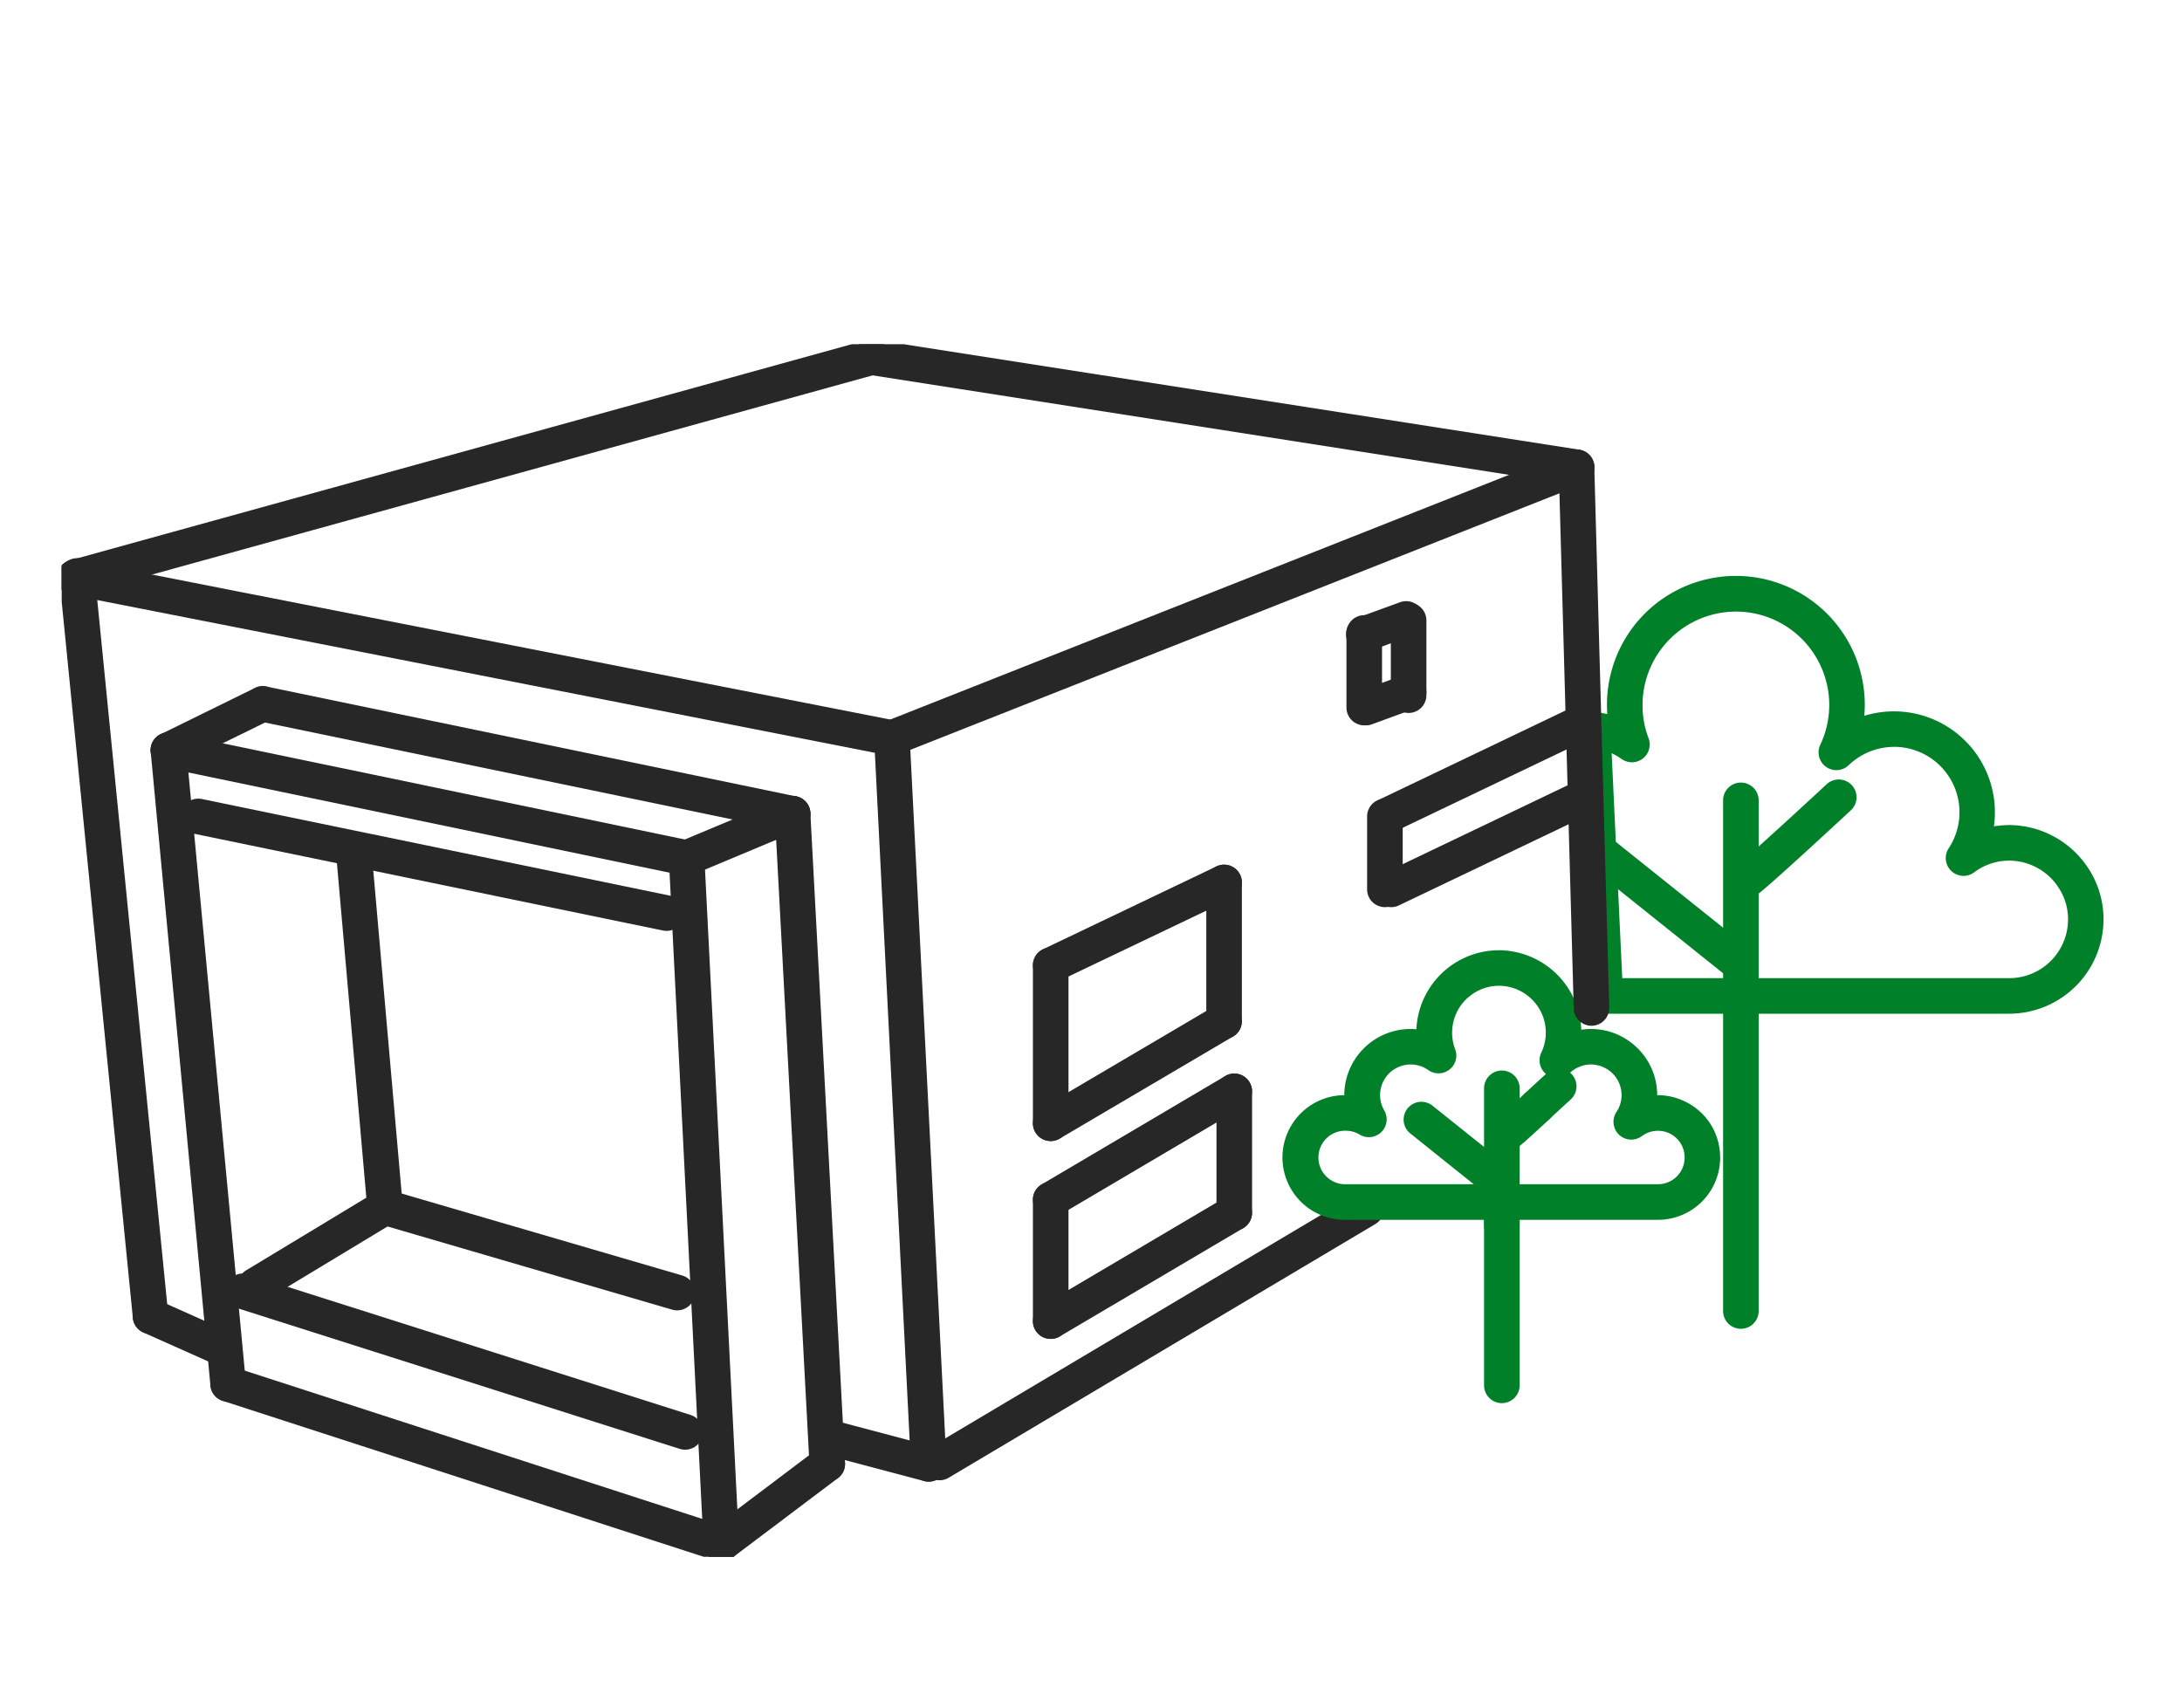 <svg xmlns="http://www.w3.org/2000/svg" xmlns:xlink="http://www.w3.org/1999/xlink" width="92" height="72" viewBox="0 0 92 72"><defs><clipPath id="a"><rect width="82.797" height="51.127" fill="none" stroke="#707070" stroke-width="1.5"/></clipPath><clipPath id="e"><rect width="86.797" height="51.127" fill="none" stroke="#707070" stroke-width="1.5"/></clipPath></defs><g transform="translate(0 -8213)"><rect width="92" height="72" transform="translate(0 8213)" fill="rgba(255,255,255,0)"/><g transform="translate(2.602 8227.514)"><path d="M21.849,5.3a.753.753,0,0,1-.154-.016L-.153.734A.75.75,0,0,1-.734-.153.75.75,0,0,1,.153-.734L22,3.814A.75.75,0,0,1,21.849,5.3Z" transform="translate(4.499 17.116)" fill="#272727"/><path d="M2.517,27.472a.75.75,0,0,1-.746-.68L-.747.07A.75.75,0,0,1-.07-.747.75.75,0,0,1,.747-.07L3.265,26.652a.75.75,0,0,1-.676.817C2.564,27.471,2.541,27.472,2.517,27.472Z" transform="translate(4.499 17.116)" fill="#272727"/><g clip-path="url(#a)"><path d="M20.793,7.492a.749.749,0,0,1-.231-.037L-.231.713A.75.75,0,0,1-.713-.231.75.75,0,0,1,.231-.713L21.024,6.028a.75.75,0,0,1-.231,1.464Z" transform="translate(7.017 43.838)" fill="#272727"/><path d="M1.461,29.665a.75.75,0,0,1-.748-.712L-.749.038A.75.75,0,0,1-.038-.749a.75.75,0,0,1,.787.711L2.211,28.878a.75.75,0,0,1-.711.787Z" transform="translate(26.348 21.665)" fill="#272727"/></g><path d="M0,2.7a.75.75,0,0,1-.674-.42.75.75,0,0,1,.344-1L3.65-.674a.75.75,0,0,1,1,.344.75.75,0,0,1-.344,1L.33,2.623A.747.747,0,0,1,0,2.7Z" transform="translate(4.499 15.167)" fill="#272727"/><path d="M22.337,5.38a.753.753,0,0,1-.153-.016L-.152.734A.75.75,0,0,1-.734-.152.75.75,0,0,1,.152-.734L22.489,3.9a.75.75,0,0,1-.151,1.485Z" transform="translate(8.479 15.167)" fill="#272727"/><path d="M0,2.618a.75.75,0,0,1-.692-.461.75.75,0,0,1,.4-.981L4.178-.692a.75.75,0,0,1,.981.4.75.75,0,0,1-.4.981L.289,2.56A.748.748,0,0,1,0,2.618Z" transform="translate(26.348 19.797)" fill="#272727"/><path d="M1.461,28.163a.75.75,0,0,1-.748-.71L-.749.04A.75.75,0,0,1-.04-.749.75.75,0,0,1,.749-.04L2.211,27.373a.75.75,0,0,1-.709.789Z" transform="translate(30.816 19.796)" fill="#272727"/><g clip-path="url(#a)"><path d="M0,4.121a.749.749,0,0,1-.6-.3.75.75,0,0,1,.147-1.05L4.016-.6a.75.75,0,0,1,1.05.147A.75.75,0,0,1,4.919.6L.452,3.969A.747.747,0,0,1,0,4.121Z" transform="translate(27.81 47.209)" fill="#272727"/><path d="M34.458,7.518a.754.754,0,0,1-.145-.014L-.145.736a.75.75,0,0,1-.591-.88.75.75,0,0,1,.88-.591L34.6,6.032a.75.75,0,0,1-.144,1.486Z" transform="translate(0.547 9.836)" fill="#272727"/><path d="M3.1,31.96a.75.75,0,0,1-.745-.676L-.746.074a.75.75,0,0,1,.672-.82.75.75,0,0,1,.82.672l3.1,31.21a.75.75,0,0,1-.672.82Q3.136,31.96,3.1,31.96Z" transform="translate(0.645 9.773)" fill="#272727"/></g><path d="M1.549,31.355A.75.75,0,0,1,.8,30.643L-.749.038A.75.75,0,0,1-.038-.749a.75.75,0,0,1,.787.711L2.3,30.567a.75.75,0,0,1-.711.787Z" transform="translate(35.004 16.604)" fill="#272727"/><path d="M2.744,1.975a.747.747,0,0,1-.305-.065L-.306.685A.75.75,0,0,1-.685-.306.75.75,0,0,1,.306-.685L3.05.54a.75.75,0,0,1-.306,1.435Z" transform="translate(3.745 40.983)" fill="#272727"/><path d="M4.107,1.838a.751.751,0,0,1-.193-.025L-.192.725A.75.75,0,0,1-.725-.192.75.75,0,0,1,.192-.725L4.3.363a.75.75,0,0,1-.192,1.475Z" transform="translate(32.447 46.121)" fill="#272727"/><g clip-path="url(#a)"><path d="M0,10.039a.75.75,0,0,1-.722-.55A.75.75,0,0,1-.2,8.566L33.4-.723a.75.75,0,0,1,.923.523A.75.75,0,0,1,33.8.723L.2,10.012A.751.751,0,0,1,0,10.039Z" transform="translate(0.547 0.547)" fill="#272727"/></g><path d="M0,12.163a.75.75,0,0,1-.7-.474.75.75,0,0,1,.422-.973L28.593-.7a.75.75,0,0,1,.973.422A.75.75,0,0,1,29.145.7L.276,12.11A.748.748,0,0,1,0,12.163Z" transform="translate(35.004 5.191)" fill="#272727"/><path d="M0,11.448a.75.75,0,0,1-.645-.367.75.75,0,0,1,.261-1.028L17.607-.645a.75.75,0,0,1,1.028.261A.75.75,0,0,1,18.374.645L.383,11.343A.747.747,0,0,1,0,11.448Z" transform="translate(37.013 36.453)" fill="#272727"/><g clip-path="url(#a)"><path d="M29.729,5.395a.756.756,0,0,1-.117-.009L-.116.741A.75.75,0,0,1-.741-.116.75.75,0,0,1,.116-.741L29.844,3.9a.75.75,0,0,1-.115,1.491Z" transform="translate(34.146 0.547)" fill="#272727"/></g><path d="M0,4.243a.75.75,0,0,1-.677-.427.75.75,0,0,1,.353-1L6.987-.677a.75.75,0,0,1,1,.353.75.75,0,0,1-.353,1L.323,4.169A.747.747,0,0,1,0,4.243Z" transform="translate(41.699 22.695)" fill="#272727"/><path d="M0,4.647a.75.75,0,0,1-.677-.427.75.75,0,0,1,.353-1l8.156-3.9a.75.75,0,0,1,1,.353.75.75,0,0,1-.353,1L.323,4.574A.747.747,0,0,1,0,4.647Z" transform="translate(55.974 15.933)" fill="#272727"/><path d="M0,1.405A.75.75,0,0,1-.7.913.75.75,0,0,1-.258-.049L1.532-.7a.75.75,0,0,1,.962.447A.75.75,0,0,1,2.048.7l-1.79.655A.749.749,0,0,1,0,1.405Z" transform="translate(54.896 11.58)" fill="#272727"/><path d="M0,1.405A.75.75,0,0,1-.7.913.75.75,0,0,1-.258-.049L1.532-.7a.75.75,0,0,1,.962.447A.75.75,0,0,1,2.048.7l-1.79.655A.749.749,0,0,1,0,1.405Z" transform="translate(55.001 14.665)" fill="#272727"/><path d="M0,4.647A.75.75,0,0,1-.677,4.22a.75.75,0,0,1,.353-1l8.156-3.9a.75.75,0,0,1,1,.353.75.75,0,0,1-.353,1L.323,4.573A.747.747,0,0,1,0,4.647Z" transform="translate(56.058 19.089)" fill="#272727"/><path d="M0,7.41a.75.75,0,0,1-.75-.75V0A.75.75,0,0,1,0-.75.75.75,0,0,1,.75,0V6.66A.75.75,0,0,1,0,7.41Z" transform="translate(41.699 26.188)" fill="#272727"/><path d="M0,3.895a.75.75,0,0,1-.75-.75V0A.75.75,0,0,1,0-.75.75.75,0,0,1,.75,0V3.145A.75.75,0,0,1,0,3.895Z" transform="translate(54.919 12.175)" fill="#272727"/><path d="M0,3.9a.75.75,0,0,1-.75-.75V0A.75.75,0,0,1,0-.75.75.75,0,0,1,.75,0V3.146A.75.75,0,0,1,0,3.9Z" transform="translate(56.79 11.647)" fill="#272727"/><path d="M0,5.055a.75.75,0,0,1-.647-.37A.75.75,0,0,1-.381,3.659L6.929-.646a.75.75,0,0,1,1.027.266A.75.75,0,0,1,7.691.646L.381,4.951A.747.747,0,0,1,0,5.055Z" transform="translate(41.699 28.543)" fill="#272727"/><path d="M0,6.6a.75.75,0,0,1-.75-.75V0A.75.75,0,0,1,0-.75.75.75,0,0,1,.75,0V5.848A.75.75,0,0,1,0,6.6Z" transform="translate(49.009 22.695)" fill="#272727"/><path d="M0,3.825a.75.75,0,0,1-.75-.75V0A.75.75,0,0,1,0-.75.75.75,0,0,1,.75,0V3.075A.75.75,0,0,1,0,3.825Z" transform="translate(55.79 19.911)" fill="#272727"/><path d="M0,5.319A.75.75,0,0,1-.646,4.95.75.75,0,0,1-.381,3.923L7.358-.646a.75.75,0,0,1,1.027.265A.75.75,0,0,1,8.12.646L.381,5.214A.747.747,0,0,1,0,5.319Z" transform="translate(41.699 31.503)" fill="#272727"/><path d="M0,5.319A.75.75,0,0,1-.646,4.95.75.75,0,0,1-.381,3.923L7.358-.646a.75.75,0,0,1,1.027.265A.75.75,0,0,1,8.12.646L.381,5.215A.747.747,0,0,1,0,5.319Z" transform="translate(41.699 36.622)" fill="#272727"/><path d="M0,5.87a.75.75,0,0,1-.75-.75V0A.75.75,0,0,1,0-.75.75.75,0,0,1,.75,0V5.12A.75.75,0,0,1,0,5.87Z" transform="translate(41.699 36.071)" fill="#272727"/><path d="M0,5.87a.75.75,0,0,1-.75-.75V0A.75.75,0,0,1,0-.75.75.75,0,0,1,.75,0V5.12A.75.75,0,0,1,0,5.87Z" transform="translate(49.439 31.503)" fill="#272727"/><path d="M19.743,4.825a.753.753,0,0,1-.152-.016L-.152.735A.75.75,0,0,1-.735-.152.75.75,0,0,1,.152-.735L19.894,3.341a.75.75,0,0,1-.151,1.485Z" transform="translate(5.758 19.911)" fill="#272727"/><path d="M18.644,6.679a.75.75,0,0,1-.228-.035L-.227.715A.75.75,0,0,1-.715-.227.75.75,0,0,1,.227-.715L18.871,5.214a.75.75,0,0,1-.227,1.465Z" transform="translate(7.642 39.933)" fill="#272727"/><path d="M0,4.055a.75.75,0,0,1-.643-.362.75.75,0,0,1,.254-1.03L5.08-.642a.75.75,0,0,1,1.03.254A.75.75,0,0,1,5.856.642L.388,3.947A.747.747,0,0,1,0,4.055Z" transform="translate(8.164 36.387)" fill="#272727"/><path d="M12.321,4.351a.75.75,0,0,1-.211-.03L-.21.72A.75.75,0,0,1-.72-.21.75.75,0,0,1,.21-.72l12.32,3.6a.75.75,0,0,1-.21,1.47Z" transform="translate(13.632 36.387)" fill="#272727"/><path d="M1.317,15.741a.75.75,0,0,1-.746-.684L-.747.066A.75.75,0,0,1-.066-.747a.75.75,0,0,1,.813.681L2.065,14.925a.75.75,0,0,1-.681.813Z" transform="translate(12.314 21.397)" fill="#272727"/><g clip-path="url(#e)"><g transform="translate(0 -1.591)"><path d="M110.638,61.64H97.473a2.628,2.628,0,0,1-.1-5.255h.041q0-.031,0-.062s0-.006,0-.009a2.8,2.8,0,0,1,2.781-2.72q.13,0,.259.012a3.489,3.489,0,0,1,3.485-3.332h.036a3.5,3.5,0,0,1,3.224,2.294h0a1.125,1.125,0,0,1,.039.111,3.515,3.515,0,0,1,.168.946,2.765,2.765,0,0,1,2.1.543,2.776,2.776,0,0,1,1.1,2.165q0,.026,0,.052h.074a2.67,2.67,0,0,1,2.1,1.106l.009.013a2.647,2.647,0,0,1,.472,1.456,2.624,2.624,0,0,1-2.625,2.681ZM97.467,57.884h-.038a1.128,1.128,0,0,0,.044,2.256h13.165a1.124,1.124,0,0,0,1.125-1.148v-.005a1.12,1.12,0,0,0-1.112-1.1h-.013a1.124,1.124,0,0,0-.677.223.75.75,0,0,1-1.07-1.02,1.265,1.265,0,0,0,.213-.73,1.28,1.28,0,0,0-.505-1,1.308,1.308,0,0,0-.751-.269h-.025a1.319,1.319,0,0,0-.911.367.75.75,0,0,1-1.192-.869,1.932,1.932,0,0,0,.19-.846,1.97,1.97,0,0,0-.1-.618l0-.005-.016-.042a1.99,1.99,0,0,0-1.829-1.306h-.02a1.952,1.952,0,0,0-1.2.405l-.011.008a1.888,1.888,0,0,0-.37.367,1.977,1.977,0,0,0-.277,1.894.75.75,0,0,1-1.13.883,1.288,1.288,0,0,0-1.858,1.7.75.75,0,0,1-1.037,1.018A1.138,1.138,0,0,0,97.467,57.884Z" transform="translate(-43.336 -23.13)" fill="#008129"/><path d="M0,8.481a.75.75,0,0,1-.75-.75V0A.75.75,0,0,1,0-.75.75.75,0,0,1,.75,0V7.731A.75.75,0,0,1,0,8.481Z" transform="translate(60.721 37.759)" fill="#008129"/><path d="M0,6.521a.75.75,0,0,1-.75-.75V0A.75.75,0,0,1,0-.75.75.75,0,0,1,.75,0V5.771A.75.75,0,0,1,0,6.521Z" transform="translate(60.721 32.965)" fill="#008129"/><path d="M3.3,3.392a.747.747,0,0,1-.468-.164L-.468.586A.75.75,0,0,1-.586-.468.75.75,0,0,1,.468-.586l3.3,2.642A.75.75,0,0,1,3.3,3.392Z" transform="translate(57.329 34.284)" fill="#008129"/><path d="M111.416,60.518a.75.75,0,0,1-.512-1.3c.47-.439.9-.828.9-.832a.75.75,0,0,1,1.01,1.109s-.424.387-.888.819A.747.747,0,0,1,111.416,60.518Z" transform="translate(-49.189 -26.06)" fill="#008129"/><path d="M109.2,62.246a.75.75,0,0,1-.389-1.392c.135-.106.623-.541,1.259-1.131a.75.75,0,1,1,1.02,1.1c-1.415,1.313-1.491,1.336-1.674,1.391A.75.75,0,0,1,109.2,62.246Z" transform="translate(-48.368 -26.552)" fill="#008129"/></g><g transform="translate(0 -4.5)"><path d="M135.645,45.184H118.613a.75.75,0,0,1-.749-.715l-.527-11.226a.75.75,0,0,1,.82-.782,4.064,4.064,0,0,1,.541.089q-.013-.193-.013-.389a5.435,5.435,0,0,1,10.87-.006q0,.234-.02.467A4.256,4.256,0,0,1,135,37.282a4.128,4.128,0,0,1,.662-.053h.043a4,4,0,0,1,3.178,1.681,3.909,3.909,0,0,1,.737,2.22,3.981,3.981,0,0,1-3.98,4.053Zm-16.316-1.5h16.316a2.481,2.481,0,0,0,2.48-2.526,2.415,2.415,0,0,0-.456-1.373l0-.005a2.5,2.5,0,0,0-1.979-1.052h-.02a2.467,2.467,0,0,0-1.5.492.75.75,0,0,1-1.079-1.009,2.76,2.76,0,0,0-2.225-4.28h-.072a2.781,2.781,0,0,0-1.921.777.75.75,0,0,1-1.193-.867,3.927,3.927,0,0,0,.376-1.686,3.874,3.874,0,0,0-.2-1.227,3.934,3.934,0,0,0-3.678-2.7h-.051a3.942,3.942,0,0,0-3.942,3.939,3.838,3.838,0,0,0,.251,1.392.75.75,0,0,1-1.131.885,2.792,2.792,0,0,0-.422-.245Z" transform="translate(-53.532 -12.454)" fill="#008129"/><path d="M0,22.281a.75.75,0,0,1-.75-.75V0A.75.75,0,0,1,0-.75.75.75,0,0,1,.75,0V21.531A.75.75,0,0,1,0,22.281Z" transform="translate(70.799 23.733)" fill="#008129"/><path d="M5.675,5.291a.747.747,0,0,1-.468-.164L-.469.586A.75.75,0,0,1-.586-.469.75.75,0,0,1,.469-.586L6.144,3.955a.75.75,0,0,1-.469,1.336Z" transform="translate(64.976 26.004)" fill="#008129"/><path d="M128.1,45.124a.75.75,0,0,1-.37-1.4c.321-.241,2.163-1.917,3.8-3.436a.75.75,0,1,1,1.021,1.1c-.009.009-.948.88-1.9,1.749-2.037,1.86-2.124,1.889-2.313,1.952A.749.749,0,0,1,128.1,45.124Z" transform="translate(-57.115 -17.235)" fill="#008129"/></g></g><path d="M.624,23.307a.75.75,0,0,1-.749-.729L-.75.021A.75.75,0,0,1-.021-.75a.75.75,0,0,1,.77.729l.624,22.557a.75.75,0,0,1-.729.77Z" transform="translate(63.876 5.43)" fill="#272727"/></g></g></svg>